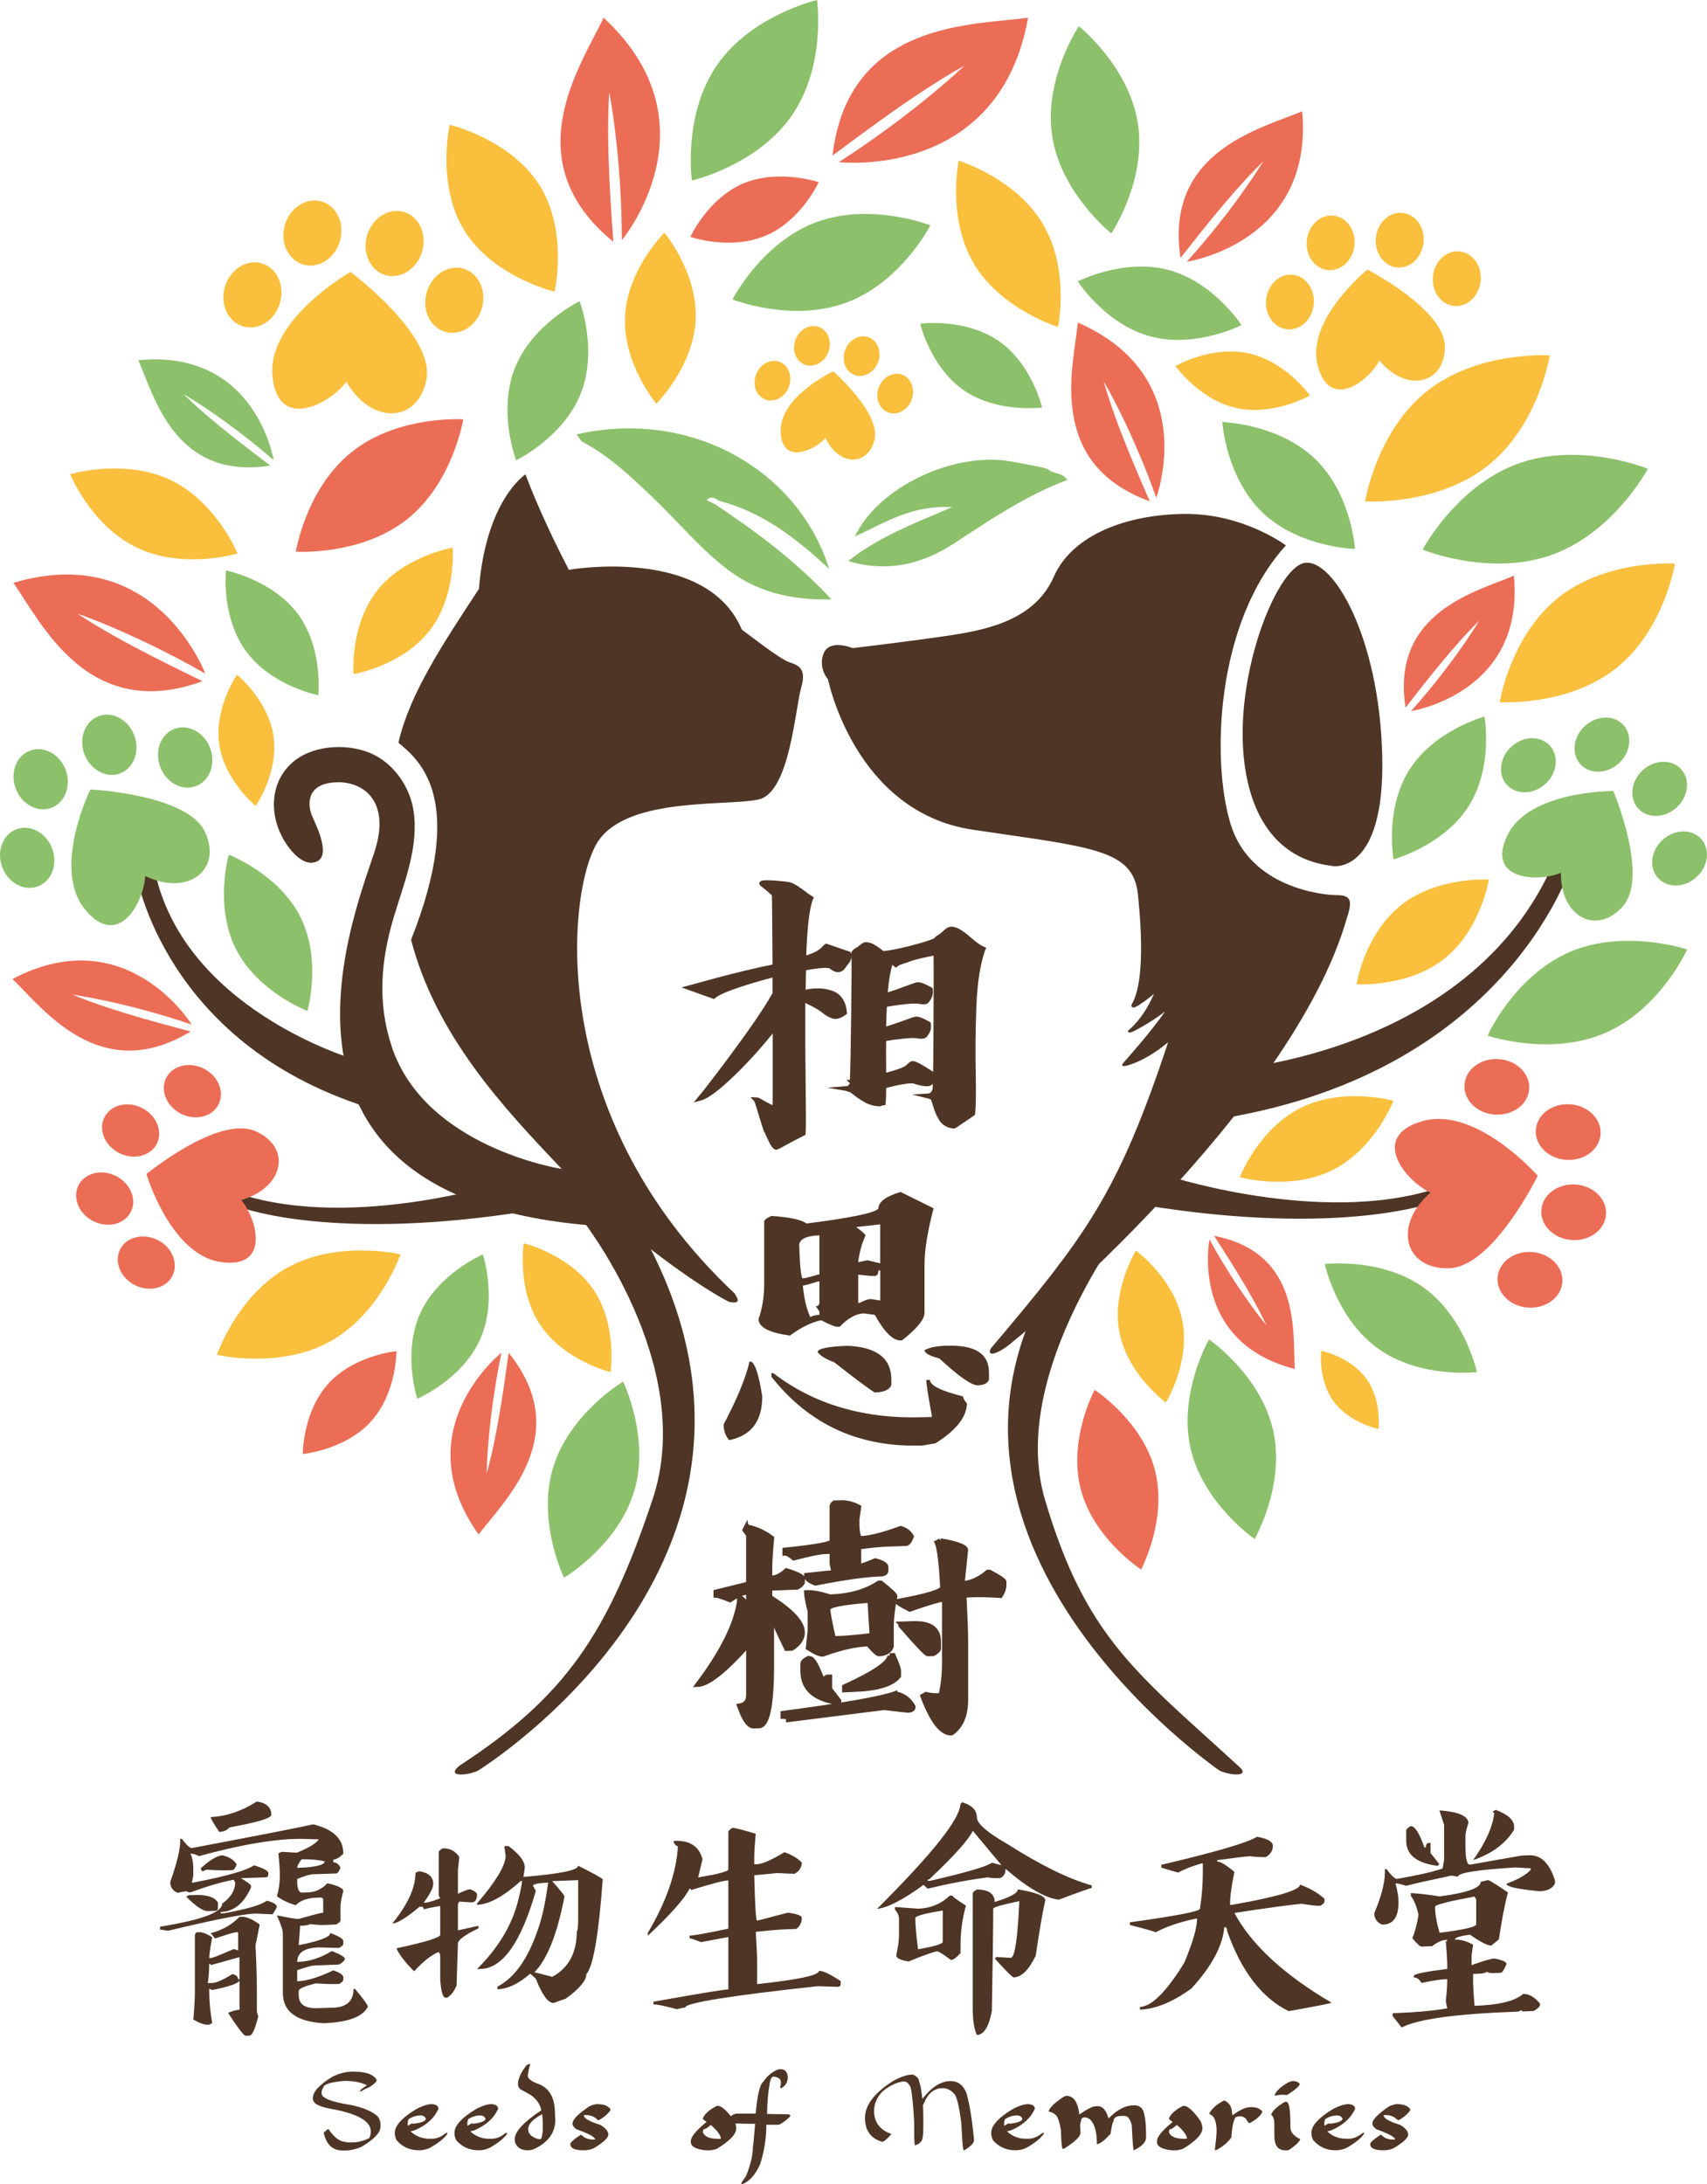 <?xml version="1.0" encoding="UTF-8"?><svg id="_圖層_2" xmlns="http://www.w3.org/2000/svg" viewBox="0 0 286.36 366.17"><defs><style>.cls-1{fill:#eb6d56;}.cls-1,.cls-2,.cls-3,.cls-4,.cls-5{stroke-width:0px;}.cls-1,.cls-2,.cls-3,.cls-5{fill-rule:evenodd;}.cls-2,.cls-6,.cls-4{fill:#4e3525;}.cls-3{fill:#f9bf3d;}.cls-6{stroke:#4e3525;stroke-miterlimit:10;stroke-width:.75px;}.cls-5{fill:#8cc06b;}</style></defs><g id="_圖層_1-2"><path class="cls-4" d="M52.54,305.89c3.37.82,5.06,2.46,5.06,4.92-.64.65-1.21.98-1.69,1v.45c.49-.01.89.28,1.21.89-.24.64-.48.96-.71.98l-3.87.13c-.54.02-1.43.28-2.68.79v.46c0,1.15.25,1.76.73,1.83l1.21-.05c1.13-.04,2.17-.55,3.14-1.52,1.77.41,2.66.85,2.66,1.32-.32,1.08-.48,2-.48,2.79v2.08c0,.22-.24.46-.71.72l-2.18.09c-.58.01-1.31-.04-2.2-.16-.2.17-.76.26-1.69.29v.23c-.15,1.92-.23,2.92-.23,3.02,3.54-.7,5.31-1.38,5.31-2.04,1.42.53,2.14.97,2.18,1.32v.47c0,.22-.24.45-.71.71-.24.01-1.37-.02-3.39-.09-2.43.08-3.64.89-3.64,2.45l.25-.02c1.82-.06,3.67-.67,5.56-1.81,1.41.53,2.13.97,2.18,1.31,0,.24-.32.56-.96.95l-4.12.16c-.49.01-1.46.28-2.91.79v1.86c1.62-.06,3.63-.67,6.05-1.84,1.04.36,1.6.73,1.69,1.09v.47c0,.21-.24.46-.71.73h-.25c-1.01.03-2.21,0-3.62-.11-1.94.47-2.91.89-2.91,1.27v.7c0,1.54,1.05,2.27,3.14,2.2l2.66-.09c2.26-.08,3.39-1.12,3.39-3.13l.25-.02c1.34,1.6,2.07,2.58,2.17,2.95-.81,1.72-3.3,2.66-7.49,2.81-4.52-.29-6.78-1.98-6.78-5.08v-9.97c0-.58-.33-1.57-.99-2.99h.25c1.92.39,3.06.58,3.39.56,2.47-.71,3.85-1.06,4.12-1.06v-2.11c0-.3-.17-.44-.5-.43l-.48.02c-1.66.05-2.87.47-3.62,1.27-1.24-.36-2.29-.86-3.16-1.49.32-1.18.48-2.26.48-3.26v-.48c0-.77-.08-1.92-.23-3.47.31-.17.55-.25.73-.25,1.4.1,2.21.15,2.4.13,2-.81,3.21-1.56,3.64-2.22-1.89-.08-3.27-.1-4.12-.07-4.14.14-9.46,1.09-15.98,2.88-.52-.29-1-.42-1.44-.41.32.59.48,1.44.48,2.54v1.16l-.23,1.18.23-.03c5.65-1.09,9.04-2.06,10.17-2.9,1.62.49,2.43.92,2.43,1.29v.23c0,.32-.16.48-.48.5l-4.12.13c1.13.68,1.69,1.13,1.69,1.34v.22c-1.18,2.68-2.87,4.05-5.09,4.12v.23h.48c3.96-.72,6.37-1.43,7.26-2.13,1.13.28,1.69.64,1.69,1.11l-.71,1.18-2.91-.13c-2.08.08-6.92,1.03-14.54,2.86h-.23l-1.21-.18v-.48c6.95-1.12,10.42-2.4,10.42-3.86,1.45-1.04,2.18-2.23,2.18-3.56l-.25-.45c-2.09.39-4.51,1.1-7.26,2.13-.17,0-.41-.07-.73-.21l-1.44.27c-.81-.36-1.21-.97-1.21-1.81,1.13-3.19,1.69-5.53,1.69-7.03v-.22h.25c.79,1.06,1.36,1.58,1.69,1.56,12.14-2.3,18.92-3.63,20.34-3.99ZM31.7,317.77l.99-.02c2.02-.08,3.31.34,3.87,1.24v.93c0,.32-.16.48-.48.48l-1.21.04c-.78.03-1.99-.78-3.64-2.43l.48-.25ZM40.18,321.42l.5-.02c.72-.01,1.68.42,2.89,1.29l-.71,3.51c.15,2.86.23,5.4.23,7.64v3.25c0,.35.08.66.25.93-.54,2.18-1.02,3.27-1.46,3.29l-.71.04c-.41-.19-1.38-1.48-2.91-3.85.82-.34,1.47-.51,1.92-.52v-4.87c-.32.5-1.85,1.02-4.58,1.56l-.5-.23v.47c0,1.67.17,3.43.5,5.31l-.5.25-.23.02c-.6.02-1.41-.27-2.43-.86.17-2.08.25-3.64.25-4.65v-9.5c.05-.32.21-.48.48-.5h.23c.6-.02,1.33.27,2.2.86-.34,1.75-.5,2.92-.5,3.49l.25-.02c.3,0,1.59-.51,3.87-1.52.32.13.56.21.73.21v-3.02h-.25c-.49.03-1.69.39-3.62,1.06l-.73-.91c1.86-.45,3.47-1.36,4.83-2.72ZM37.29,311.08c1.19.27,1.99.79,2.41,1.54-.24.62-.48.94-.71.95l-.51.03c-.93.03-2.22,0-3.87-.1-.3.17-.54.25-.71.25l-.25-.45c1.48-1.38,2.69-2.12,3.64-2.22ZM35.34,329.5c0-.17-.09-.24-.25-.23,0,1.19-.08,2.28-.23,3.24l.73-.02c.7-.01,1.83-.51,3.39-1.49.64.12.96.42.96.88h.23v-3.72l-4.83,1.34ZM43.08,302.06c1.62.24,2.43.99,2.43,2.24,0,.56-2.34,1.26-7.03,2.11-.36.46-.93.72-1.69.75-.96-1.39-1.44-2.22-1.44-2.49,2.58-.11,5.16-.97,7.74-2.61ZM50.59,311.76c-.49.62-.73,1.1-.73,1.43l1.47-.07c2.09-.18,3.14-.52,3.14-1.02-1.14-.27-2.44-.38-3.87-.34Z"/><path class="cls-4" d="M74.3,309.91c1.16-.03,2.08.45,2.75,1.45l-.23,2.2v3.97c1.01-.48,1.69-.73,2.06-.75.7.26,1.08.53,1.15.84,0,.89-.31,1.34-.92,1.36l-2.06-.14-.23.43v4.4l3.44-.77v.43c-2.27,1.09-3.42,1.94-3.44,2.54l-.23,7.05c-.43,1.01-.96,1.69-1.6,2.04h-.23c-.46.02-.76-.99-.91-3.04v-4.17l-.25-.46c-1.19.47-2.57,1.55-4.12,3.24-1.48-1.45-2.47-2.73-2.98-3.85,4.9-1.06,7.35-1.81,7.35-2.25v-4.83c-.41.02-1.34.2-2.77.54,0-.3-.15-.45-.46-.43h-.23c-2.2,1.84-3.72,2.78-4.58,2.81,2.6-3.18,3.89-6.01,3.89-8.5l.46-.23.23-.02c1.53.24,2.29.95,2.29,2.13,0,.62-.53,1.66-1.6,3.13h.23c.53-.03,1.38-.28,2.54-.75l-.25-.43v-7.26c0-.22.24-.46.71-.7ZM84.6,309.55l.69-.03c1.83,1.35,2.75,2.56,2.75,3.63l-.23,1.56.23-.02c5.97-.5,8.95-1.12,8.95-1.86,2.45,1.23,3.82,1.98,4.12,2.27-.67,9.29-1.59,14.6-2.75,15.93,0,1.04-1.14,2.4-3.43,4.08l-2.06.73c-.92.03-1.91-1.32-2.98-4.06l-.94-.86c-1.92,1.7-3.76,2.57-5.5,2.63v-.45c2.79-1.43,5.02-4.52,6.67-9.24.76-2,1.37-4.73,1.83-8.19h-.23c-1.54.09-2.31.26-2.31.52l.48.86c-2.47,8.59-5.53,12.95-9.18,13.08l-.69.03c3.8-3.77,6.17-7.87,7.1-12.33.3-1.27.46-2.09.46-2.45l-.23.02c-2.88,2.59-5.33,3.92-7.33,3.99v-.22c3.07-3.57,4.67-6.19,4.81-7.87,0-.12-.08-.7-.23-1.74ZM92.64,315.42c1.37,1.54,2.06,2.4,2.06,2.56-1.22,6.3-2.9,10.54-5.04,12.71l2.98.77c2.74-1.47,4.12-4.02,4.12-7.64.15,0,.23-.73.23-2.2v-6.37l-4.35.16Z"/><path class="cls-4" d="M122.91,306.46c.86.14,2.15.48,3.87,1.02-.17,1.83-.25,3.14-.25,3.94v1.16h.48c.92-.04,2.44-.72,4.58-2.02,1.3.47,2.27,1.05,2.91,1.74,0,.83-.41,1.46-1.21,1.88-.26.01-1.22-.03-2.89-.12l-3.87.37c.12,5.08.28,7.62.48,7.62l5.08-1.33h.23c1.45.21,2.18.49,2.18.84,0,.83-.32,1.46-.96,1.88l-1.95.06c-1.04.05-2.64.19-4.81.41.15,2.31.23,4.01.23,5.08v3.69c6.92-.74,10.38-1.48,10.38-2.22.69-.02,1.9.56,3.64,1.72v.48c0,.3-.17.46-.51.48l-3.37-.11c-14.81,1.61-22.21,2.81-22.21,3.58-.12,0-.6.09-1.44.27-1.97-.54-3.26-.81-3.87-.79v-.46c7.51-1.34,11.69-2.03,12.55-2.06v-8.79l-4.58.86c-1.08-.42-1.72-.64-1.92-.64v-.45c.79-.03,2.96-.42,6.5-1.16v-8.11c-.75.03-2.84.58-6.27,1.63,0-.17-.08-.24-.23-.23-.87,1.71-3.21,4.34-7.01,7.89v-.47c3.1-5.23,4.79-10.08,5.06-14.53-.23.01-.47-.21-.71-.66v-.23l.23-.02c2.5-.08,4.04.95,4.6,3.08l-.73,3.04.23-.02c3.22-.55,4.83-.98,4.83-1.31v-6.26c0-.21.24-.45.73-.72Z"/><path class="cls-4" d="M161.36,302.17c1.68.5,2.52,1.35,2.52,2.56,0,1.01,1.68,2.49,5.04,4.42,5.65,3.59,10.39,5.92,14.22,6.98v.44c-.24.01-2.08.66-5.5,1.95-2.24-.23-5.23-1.95-8.95-5.17,0,.78-.31,1.31-.92,1.56-.81.03-1.5-.01-2.06-.13-3.18.41-6.54,1.04-10.08,1.9l-.71-.63c-3.4,2.48-6,3.82-7.79,4.02,9.33-9.3,13.99-15.17,13.99-17.64.15-.02.23-.1.23-.25ZM159.76,317.84c.02.17.78.73,2.29,1.68-.61,2.06-.92,4.34-.92,6.85v1.11c-.67.76-1.21,1.14-1.6,1.16-1.31-.98-2.08-1.46-2.29-1.45-.49.02-2.1.58-4.83,1.7-1.37-.24-2.06-.58-2.06-1.02.3-1.39.46-2.49.46-3.31v-2.86c0-.5-.23-1.01-.68-1.52v-.43l3.89.29c2.09-.07,3.85-.8,5.29-2.18l.46-.02ZM153.55,321.58c0,1.16.15,2.91.46,5.26,2.76-.48,4.14-.9,4.14-1.24v-5.26c-3.07.51-4.6.93-4.6,1.25ZM163.19,306.96c-.64,1.45-3.08,4.18-7.33,8.18h-.23v.23l.46-.02c6.03-1.39,9.46-2.4,10.3-3.02.98.26,1.51.39,1.6.39l-4.81-5.76ZM163.88,316.82h.23c1.83.08,2.75.77,2.75,2.09,2.59-.79,3.89-1.49,3.89-2.11,3.07.5,4.6,1.11,4.6,1.82-.46,2.06-.99,5.16-1.6,9.29-1.13,2.37-2.36,3.59-3.69,3.65-.2,0-1.27-1.06-3.21-3.2.15,0,.23-.08.23-.23l2.29.14h.23c.66-.14,1.12-3.3,1.4-9.5-2.87.59-4.33,1.01-4.38,1.25,0,2.87-.08,8.59-.23,17.16-.5,2.66-1.34,4-2.52,4.03-.46-1.04-.69-2.5-.69-4.37v-19.34c0-.21.23-.44.69-.68Z"/><path class="cls-4" d="M210.9,307.98c1.76.31,2.63.82,2.63,1.52,0,.8-.4,1.43-1.19,1.88-.66.03-1.53-.01-2.63-.14-.73.03-2.57.25-5.52.66v.23c.53-.01,1.5.57,2.89,1.74-.49,2.31-.73,4.16-.73,5.53h.25c7.66-1.34,11.49-2.48,11.49-3.4,1.69.62,3.06,1.42,4.1,2.38v.45c0,.23-.24.47-.73.72-.64.02-1.68-.1-3.12-.34-2.43.24-6.18.76-11.26,1.54,2.87,5.33,8.3,10.35,16.3,15.05-.43.17-2.83.64-7.19,1.41-4.49-2.18-7.93-6.65-10.33-13.42,0-.47-.16-.69-.48-.68-.25,3.13-2.09,6.57-5.52,10.31-3.13,2.27-6.01,3.45-8.63,3.54v-.45c1.97-.08,4.45-2.55,7.44-7.41,1.43-3.4,2.15-5.88,2.15-7.44-2.84.58-5.15,1.36-6.94,2.33-.29-.15-1.73-.56-4.33-1.22v-.48h.23c7.68-1.07,11.52-1.83,11.52-2.24.32-2.04.48-4.04.48-6.01v-1.61l-.23.02c-1.75.51-3.04,1.02-3.85,1.52-.14,0-1.1-.27-2.89-.82v-.47c9.17-2.16,14.53-3.73,16.07-4.71Z"/><path class="cls-4" d="M241.49,303.56c3.05.2,4.67.87,4.86,2.02-.34,1.08-.51,1.81-.51,2.22v1.72c0,2.12.25,3.16.76,3.13l8.65-1.52,1.28-.05c1.98-.08,3.43,1.34,4.33,4.24v.47c-.38.83-1.23,1.27-2.54,1.32-3.74-.35-5.61-.76-5.61-1.25,2.05-.77,3.4-1.56,4.08-2.36v-.25c-.21.02-1.06-.03-2.54-.13-6.46.39-9.69.91-9.69,1.57l-1.03-.21c-3.77.79-6.31,1.36-7.63,1.72-.87-.28-1.47-.42-1.79-.41.34,1.29.5,2.34.5,3.15,0,2.45-.85,3.7-2.54,3.76h-.25c-.86-.39-1.28-1.03-1.28-1.9,1.19-2.82,1.79-5.13,1.79-6.92v-.47l.25-.03c.84,1.12,1.43,1.67,1.78,1.66,3.45-.6,6-1.18,7.65-1.74l.25-1.47v-5.85l-.78-2.42ZM249.67,315.23c.75.38,1.85,1.07,3.3,2.09-.5,1.79-1.01,4.42-1.53,7.87l-1.26,1.02c-.61.03-1.8-.57-3.57-1.81-1.7.21-2.54.49-2.54.82.99-.03,2.01.26,3.05.86l-.25,1.72v1.7c1.97-.71,3.24-1.08,3.82-1.11,1.36.26,2.04.56,2.04.91-.4,1-.73,1.49-1.01,1.49l-1.28.05c-.38.01-.73-.06-1.03-.21-.29.18-.63.28-1.01.29l-1.28.05v1.2c0,.86.08,2.24.25,4.15,4.08-.13,6.79-.8,8.15-1.99.96-.03,1.9.51,2.82,1.61v.25c0,.24-.34.58-1.03,1l-1.79.07c-.17.02-.25-.06-.25-.23-.32.17-.57.26-.76.27-10.24.36-16.7,1.25-19.37,2.65l-1.51-1.9v-.5h.25c3.66-.13,6.64-.41,8.91-.81l-.25-1.2c.17-1.44.25-2.66.25-3.68h-.25c-.93.03-2.29.24-4.08.63-.35-.63-.78-.94-1.28-.93v-.25c0-.32,1.87-.71,5.61-1.18v-.47c0-.86-.08-2.24-.25-4.15.17,0,.25-.08.25-.25h-.25c-.62.03-1.39.39-2.29,1.06l-1.79.07c-.24,0-.75-.47-1.53-1.41.46-1.1.8-2.42,1.03-3.94-.35-1.51-.78-2.55-1.28-3.13v-.5c1.5.1,3.1.29,4.83.57,4.59-.61,6.89-1.42,6.89-2.45l1.28-.3ZM236.66,306.19c.69-.03,1.45,1.17,2.29,3.58l.25-.02c0-.48.18-.73.53-.75h.25v1.7l1.51,1.91c-.17,0-.25.08-.25.25-3.56-.44-5.34-1.85-5.34-4.22v-1.7c0-.23.25-.48.76-.75ZM240.74,319.7c0,1.2.25,2.65.76,4.38,4.09-.52,6.14-.99,6.14-1.43v-4.17l-.28-.48c-4.41.82-6.62,1.38-6.62,1.7ZM250.93,303.47c2.05.77,3.07,1.71,3.07,2.81v.5c-1.39,2.31-3.69,4.02-6.89,5.12,2.09-2.89,3.28-5.53,3.57-7.94-.17,0-.25-.07-.25-.23l.5-.27Z"/><path class="cls-4" d="M58.97,347.36h.47c1.83,0,3.05.41,3.69,1.24,0,.08.02.14.06.2,0,.24-.37.6-1.11,1.09-.64.29-1.17.56-1.58.8-.08,0-.12-.03-.12-.1.09-.19.48-.5,1.17-.94-.93-.5-2.2-.74-3.8-.74-2.34.21-3.51.59-3.51,1.14-.2.18-.29.5-.29.94,0,.81,1.68,1.47,5.03,1.98,2.02.44,3.48,1.07,4.39,1.89.31.45.47.9.47,1.34v.35c0,1.02-1.08,2.16-3.22,3.43-.96.39-1.84.59-2.63.59h-.53c-1.67,0-2.72-.99-3.16-2.98.41-.38.66-.58.76-.59h.06c.81,1.21,1.63,1.9,2.46,2.08.42.1.77.15,1.05.15h.29c1.08,0,2.09-.25,3.05-.75.15-.41.24-.78.24-1.09,0-1.78-2.36-3.07-7.09-3.87-1.76-.37-2.63-.89-2.63-1.59v-.15c0-1.05,1.09-2.24,3.28-3.57,1.14-.56,2.21-.84,3.22-.84Z"/><path class="cls-4" d="M72.5,352.81c.7.06,1.05.32,1.05.79-.66,1.51-1.97,2.71-3.92,3.57-.43.13-.68.2-.76.2.91.83,1.96,1.24,3.16,1.24h.41c.78,0,1.54-.3,2.28-.9.12-.06.22-.1.29-.1.04.06.06.12.06.15-.5.73-1.39,1.47-2.69,2.23-.6.36-1.31.55-2.11.55-1.52,0-2.77-.56-3.75-1.69-.19-.41-.29-.78-.29-1.14v-.1c0-1.18,1.17-2.49,3.51-3.92,1.1-.6,2.02-.89,2.75-.89ZM68.4,356.09v.35l.7-.4.29.05c1.37-.17,2.05-.46,2.05-.84-.16-.37-.45-.55-.88-.55-.67,0-1.34.2-1.99.59-.12.22-.18.48-.18.8Z"/><path class="cls-4" d="M82.51,352.81c.7.06,1.05.32,1.05.79-.66,1.51-1.97,2.71-3.92,3.57-.43.13-.68.2-.76.2.91.83,1.96,1.24,3.16,1.24h.41c.78,0,1.54-.3,2.28-.9.13-.06.22-.1.29-.1.04.06.06.12.06.15-.5.73-1.4,1.47-2.69,2.23-.6.36-1.31.55-2.11.55-1.52,0-2.77-.56-3.75-1.69-.19-.41-.29-.78-.29-1.14v-.1c0-1.18,1.17-2.49,3.51-3.92,1.1-.6,2.02-.89,2.75-.89ZM78.41,356.09v.35l.7-.4.29.05c1.37-.17,2.05-.46,2.05-.84-.15-.37-.45-.55-.88-.55-.68,0-1.34.2-1.99.59-.12.22-.18.48-.18.8Z"/><path class="cls-4" d="M88.89,346.06s.02.05.06.05c-.2.59-.33,1.23-.41,1.93,0,.51.64.99,1.93,1.44,1.76.72,2.63,2.37,2.63,4.96.04.45.06.76.06.94,0,2.24-1.23,3.91-3.69,5.01-.29.1-.6.15-.94.15-1.03,0-1.71-.38-2.05-1.14-.08-.15-.12-.36-.12-.65v-.1c0-1.23,1.48-2.84,4.45-4.81-.15-.86-.65-1.66-1.52-2.38-.24-.18-.93-.58-2.05-1.19-.21-.22-.32-.47-.35-.74,0-.96.49-2.05,1.46-3.27.26-.13.44-.2.53-.2ZM88.6,357.03c0,.76.57,1.31,1.7,1.64h.47c.2-.62.29-1.24.29-1.83v-.6c0-.73-.04-1.3-.12-1.74-1.56.83-2.34,1.67-2.34,2.53Z"/><path class="cls-4" d="M100.24,352.81c1.04,0,1.76.28,2.16.84v.2c-.52.69-1.16,1.23-1.93,1.63h-.18c-.53-.56-1.19-.84-1.99-.84h-.35v.05c0,.5.92,1.03,2.75,1.59.9.54,1.35,1.08,1.35,1.63s-.78,1.28-2.34,2.23c-.5.27-1.08.4-1.75.4h-.12c-1.44,0-2.16-.35-2.16-1.04,0-.27.55-.77,1.64-1.49.07-.03.14-.05.23-.05.45.53,1.13.79,2.05.79h.24c0-.42-1.05-.99-3.16-1.74-.43-.34-.64-.65-.64-.94,0-.67.96-1.65,2.87-2.93.58-.23,1.02-.35,1.35-.35Z"/><path class="cls-4" d="M120.59,353.11c.67.16,1.53.99,2.57,2.48.23.47.35.88.35,1.24,0,1.01-1.09,2.17-3.28,3.48-.56.17-.97.24-1.23.24h-.59c-1.68-.17-2.52-.64-2.52-1.39v-.15c0-.72.88-1.79,2.64-3.22-.39-.25-.6-.45-.64-.6.35-.77,1.13-1.46,2.34-2.08h.35ZM119.24,356.29c-.55.5-.96.74-1.23.74-.08.28-.12.42-.12.45.27.76,1.12,1.14,2.58,1.14h.17c.2,0,.3-.03.3-.1-.1-.59-.67-1.33-1.7-2.23Z"/><path class="cls-4" d="M130.75,346.95h.25c.66,0,1.05.41,1.16,1.24,0,.94-.39,1.59-1.16,1.96-.08,0-.12-.04-.12-.1.08-.35.12-.66.12-.93,0-.53-.41-.83-1.21-.93-.32,0-.55.38-.67,1.15-.28,1.62-.43,3.29-.43,5.01-.05,0-.07.02-.07.05l.13.05c1.26.03,2.25.05,2.99.05h.12c.35,0,.59.05.73.16,0,.29-.59.81-1.77,1.55l-.43.05h-1.7l-.13-.05c0,2.25-.34,4.47-1.04,6.66-.76,1.69-1.71,2.8-2.86,3.31h-.19c-.08,0-.12-.03-.12-.1s.26-.46.79-1.19c.77-1.89,1.16-3.53,1.16-4.91.08-.4.2-1.7.37-3.88h-1.1c-.72,0-1.31-.02-1.77-.05-.29.03-.84.05-1.64.05h-.5c-.08,0-.12-.05-.12-.15.8-1.03,1.49-1.55,2.07-1.55h3.16c.28-3.17.71-4.96,1.29-5.37.61-.91,1.38-1.57,2.31-1.97.14-.06.26-.1.37-.1Z"/><path class="cls-4" d="M153.14,347.85c.7.31,1.05.71,1.05,1.19.2.41.37,1.36.53,2.83h.06c1.53-1.95,3.09-2.93,4.68-2.93,1.27,0,2.17.7,2.69,2.08.51,1.87.92,4.37,1.23,7.5v.49c-.08.42-.62.94-1.64,1.54h-.06c-.14,0-.27-1.52-.41-4.57-.35-2.65-.72-4.26-1.11-4.81-.59-.7-1.28-1.04-2.05-1.04-1.42,0-2.47.88-3.16,2.63-.05.1-.09.15-.12.15.04,1.01.06,1.76.06,2.23v1.39c0,1.72-.16,2.58-.47,2.58,0,.18-.29.38-.88.6h-.06c-.08-.43-.12-1.01-.12-1.74v-2.23c-.24-4.07-.52-6.1-.82-6.1-.21-.43-.52-.64-.94-.64-1.15.12-2.34.68-3.57,1.69-.94.98-1.4,2.08-1.4,3.27,0,1.85.94,3.13,2.81,3.82.04,0,.06.02.06.05v.05c-.74.83-1.25,1.24-1.52,1.24-1.02-.3-1.76-.81-2.23-1.54-.43-.63-.64-1.45-.64-2.48,0-2.11,1.56-4.17,4.68-6.16,1.3-.72,2.41-1.09,3.34-1.09Z"/><path class="cls-4" d="M172.55,352.81c.7.06,1.05.32,1.05.79-.67,1.51-1.97,2.71-3.92,3.57-.43.13-.68.2-.76.2.91.83,1.96,1.24,3.16,1.24h.41c.78,0,1.54-.3,2.28-.9.13-.06.22-.1.29-.1.04.06.06.12.06.15-.5.73-1.4,1.47-2.69,2.23-.6.36-1.31.55-2.11.55-1.52,0-2.77-.56-3.75-1.69-.19-.41-.29-.78-.29-1.14v-.1c0-1.18,1.17-2.49,3.51-3.92,1.1-.6,2.02-.89,2.75-.89ZM168.45,356.09v.35l.71-.4.29.05c1.37-.17,2.05-.46,2.05-.84-.16-.37-.45-.55-.88-.55-.67,0-1.34.2-1.99.59-.12.22-.18.48-.18.8Z"/><path class="cls-4" d="M178.9,351.42c1.06,0,1.75.79,2.05,2.38l.12.74c1.31-.92,2.24-1.39,2.81-1.39h.29c.8,0,1.39.66,1.76,1.98h.12c1.37-1.42,2.77-2.13,4.22-2.13.74,0,1.25.32,1.52.94.31.87.47,2.18.47,3.92v.5c0,.81-.68,1.54-2.05,2.18-.11,0-.22-1.41-.35-4.22-.26-1.03-.67-1.54-1.23-1.54h-.41c-.94,0-1.4.28-1.4.85-.16.17-.33.9-.53,2.18-1.06,1.12-1.8,1.69-2.22,1.69h-.06c0-2.27-.47-3.71-1.41-4.32-.22-.1-.39-.15-.53-.15-.47,0-.7.18-.7.54-.04.04-.1.29-.18.74.04.46.06.91.06,1.34,0,.59-.92,1.46-2.75,2.63h-.23c-.13,0-.23-1.03-.29-3.08-.19-1.24-.46-2.08-.82-2.53-.44-.4-.85-.6-1.23-.6v-.1c.21-.66,1.07-1.47,2.57-2.43l.41-.15Z"/><path class="cls-4" d="M198.78,353.11c.68.16,1.53.99,2.58,2.48.23.47.35.88.35,1.24,0,1.01-1.09,2.17-3.28,3.48-.57.17-.98.24-1.23.24h-.59c-1.68-.17-2.52-.64-2.52-1.39v-.15c0-.72.88-1.79,2.64-3.22-.39-.25-.61-.45-.64-.6.35-.77,1.13-1.46,2.34-2.08h.35ZM197.43,356.29c-.55.5-.96.74-1.23.74-.08.28-.12.42-.12.45.26.76,1.12,1.14,2.58,1.14h.17c.2,0,.3-.03.3-.1-.1-.59-.67-1.33-1.7-2.23Z"/><path class="cls-4" d="M205.44,352.22c.82.38,1.23,1.08,1.23,2.08.04,0,.06.13.06.4,1.23-.93,2.24-1.39,3.04-1.39h.18c.82,0,1.42.25,1.82.74v.05c-.29.65-1,1.28-2.11,1.88h-.12c-.09-.02-.28-.28-.58-.79-.31-.23-.61-.35-.88-.35-.66,0-.99.2-.99.6-.23.37-.41,1.36-.53,2.97-.61.81-1.33,1.44-2.17,1.89,0,.07-.18.15-.53.24-.04-.06-.06-.12-.06-.15.2-1.48.29-2.52.29-3.13,0-1.29-.27-2.16-.82-2.58-.27-.14-.41-.24-.41-.3.43-.82,1.25-1.55,2.46-2.18h.12Z"/><path class="cls-4" d="M215.58,352.42h.24c.43,0,.65,1.32.65,3.97v.25c0,.85.55,1.52,1.64,2.03v.1c-.33.56-.98,1.14-1.93,1.74l-.29.04h-.3c-1.21,0-1.81-.83-1.81-2.48v-1.79c0-.9-.18-1.46-.53-1.69v-.05c.31-.73,1.09-1.43,2.34-2.13ZM216.87,348.94h.18c.35,0,.68.15,1,.45,0,.34-.68.95-2.05,1.84-.04,0-.1.02-.18.05-.26-.03-.48-.05-.64-.05-.33,0-.76.05-1.29.15l-.06-.1c.24-.66.98-1.35,2.23-2.09.35-.16.62-.25.82-.25Z"/><path class="cls-4" d="M226.27,352.81c.7.06,1.05.32,1.05.79-.66,1.51-1.97,2.71-3.92,3.57-.43.13-.68.2-.76.2.91.83,1.96,1.24,3.16,1.24h.41c.78,0,1.54-.3,2.29-.9.13-.06.22-.1.29-.1.04.06.06.12.06.15-.5.73-1.4,1.47-2.69,2.23-.6.36-1.31.55-2.11.55-1.52,0-2.77-.56-3.75-1.69-.2-.41-.3-.78-.3-1.14v-.1c0-1.18,1.17-2.49,3.51-3.92,1.1-.6,2.02-.89,2.75-.89ZM222.17,356.09v.35l.7-.4.29.05c1.37-.17,2.05-.46,2.05-.84-.15-.37-.45-.55-.88-.55-.67,0-1.34.2-1.99.59-.12.22-.17.48-.17.8Z"/><path class="cls-4" d="M234.41,352.81c1.04,0,1.76.28,2.17.84v.2c-.52.69-1.16,1.23-1.93,1.63h-.18c-.53-.56-1.19-.84-1.99-.84h-.35v.05c0,.5.92,1.03,2.75,1.59.9.54,1.35,1.08,1.35,1.63s-.78,1.28-2.34,2.23c-.5.27-1.08.4-1.75.4h-.12c-1.44,0-2.16-.35-2.16-1.04,0-.27.54-.77,1.64-1.49.07-.03.15-.05.24-.05.45.53,1.13.79,2.05.79h.24c0-.42-1.05-.99-3.16-1.74-.43-.34-.65-.65-.65-.94,0-.67.96-1.65,2.87-2.93.58-.23,1.02-.35,1.35-.35Z"/><path class="cls-6" d="M134.71,166.42c1.81-.44,3.4-.43,4.75.05,1.35.47,2.1,1.59,2.25,3.34-.77.56-1.42.77-1.94.61-.52-.16-1.03-.44-1.51-.85-.21-.16-.41-.31-.61-.45-.96-.6-1.94-1.11-2.93-1.51-.02,5.38,0,10.31.06,14.76.06,4.25.06,6.81,0,7.66-.04.02-.28.14-.72.38-.44.23-.95.5-1.55.8-.59.32-1.11.6-1.56.85-.45.24-.69.36-.73.36-.12-.02-.27-.14-.43-.36-.17-.22-.32-.49-.46-.79-.14-.3-.28-.58-.4-.85-.08-.18-.15-.33-.21-.44-.06-.11-.1-.17-.12-.17-.04-.04-.14-.32-.3-.85-.16-.52-.36-1.14-.58-1.85-.21-.7-.4-1.33-.58-1.89-.18-.55-.29-.85-.33-.89.1,0,.27.06.51.18.23.12.5.28.81.46.43.24.82.45,1.18.62.36.17.58.21.66.1.02-.2.03-1.58.03-4.14v-9.34c-2.28,2.91-4.65,5.55-7.12,7.92-2.46,2.38-4.28,3.73-5.44,4.05.37-.44,1.38-1.74,3.02-3.89,1.65-2.15,3.4-4.52,5.26-7.13,1.85-2.6,3.27-4.78,4.25-6.53v-3.21c-2.36.61-4.53,1.24-6.48,1.91-1.95.67-3.22,1.25-3.79,1.76l-4.13-1.48c3.95-1.09,6.98-1.89,9.08-2.39,2.1-.51,3.72-.87,4.86-1.09.16-.04.31-.08.46-.12-.02-3.37-.04-6.19-.06-8.45-.02-2.27-.04-3.46-.06-3.59-.04-.06-.19-.21-.46-.44-.26-.23-.55-.48-.86-.74-.24-.18-.45-.34-.61-.48-.16-.14-.23-.22-.21-.22.19-.08.52-.12,1.01-.12s1.01.03,1.56.08c.55.05,1.01.09,1.37.13.22.02.38.04.46.06.39.04.83.22,1.33.54.5.32.99.66,1.48,1.03.45.35.83.61,1.13.79-.63,1.47-1.03,4.85-1.19,10.13,1.14-.36,1.93-.68,2.37-.95.44-.27.76-.53.96-.77.12-.14.26-.27.43-.39l3.79,1.3c.04.06.06.16.04.3,0,.14-.01.26-.01.36-.02.04-.03.07-.03.1,0,.04-.02.1-.06.18-.04.08-.09.16-.13.26-.05.09-.1.16-.14.2-.12.12-.25.27-.37.45-.12.22-.28.42-.47.6-.19.18-.44.27-.73.26-.29,0-.67-.19-1.11-.56-.53-.28-2.05-.18-4.55.3-.04,1.31-.07,2.66-.09,4.05ZM164.93,159.13c-.86,2.44-1.36,5.63-1.51,9.56-.15,3.93-.19,7.67-.11,11.23.06,3.15.03,5.41-.09,6.8-.02.02-.19.14-.52.36-.32.22-.7.47-1.13.76-.39.26-.74.5-1.04.71-.3.21-.47.31-.49.31-1.02-.1-1.76-.54-2.22-1.33-.46-.79-.78-1.56-.96-2.33-.11-.34-.21-.62-.31-.85-.1-.22-.2-.34-.31-.36h-.03c.1,0,.23.01.4.03.04.02.09.03.16.03-.12-.02-.24-.04-.34-.06-.08,0-.16-.01-.24-.03-.23-.08-.46-.15-.7-.21.35-.02.62-.09.81-.23.19-.13.36-.39.5-.77.04-.24.08-1.27.11-3.1.03-1.83.05-4.02.06-6.57,0-2.55.02-5.04.03-7.47.01-2.43,0-4.37-.02-5.82-.83.14-1.69.32-2.58.53-.89.21-1.5.39-1.85.53-.47.16-.85.29-1.13.39-.29.08-.51.16-.67.24-.16.08-.32.18-.46.3l-.79-.63c-.49,1.41-.82,3.34-.98,5.78,1.51-.49,2.78-.93,3.82-1.33.79-.3,1.3-.47,1.53-.52.18-.02.4,0,.64.08.25.07.49.17.73.29s.53.28.86.45c.02.08.03.19.03.33s0,.26-.03.36v.09s-.02.1-.05.18c-.03.08-.06.17-.11.26-.04.09-.07.16-.09.2-.06.08-.11.16-.15.24-.06.12-.14.23-.25.32-.1.09-.25.14-.46.15-.2,0-.51-.03-.92-.11-.47-.06-1.26-.03-2.37.09-1.11.12-2.2.28-3.28.49-.08,1.35-.13,2.73-.15,4.14,1.47-.46,2.72-.89,3.76-1.27.8-.3,1.29-.47,1.5-.51.19-.04.4-.03.66.06.25.08.5.18.73.29.23.11.53.27.87.47.02.06.03.16.01.3-.01.14-.01.26-.01.36v.12s-.02.08-.04.17c-.03.09-.07.17-.11.26-.04.08-.07.14-.09.18-.06.1-.12.19-.18.27-.06.12-.14.22-.23.3-.09.08-.24.13-.44.15-.21.02-.52,0-.95-.09-.42-.06-1.18-.03-2.26.08-1.08.11-2.15.26-3.21.44-.02,1.77-.02,3.43,0,4.96v1.18c1.22-.32,2.16-.61,2.81-.85.45-.16.78-.32,1.01-.49.22-.16.39-.3.49-.42.08-.08.16-.15.23-.2.07-.05.16-.08.26-.11.12-.02.35.05.69.21.33.16.69.36,1.09.59.38.23.86.53,1.43.9.02.08.03.19.03.35v.5s0,.08-.01.17c-.01.09-.03.19-.05.28-.02.09-.04.15-.06.19-.17.24-.53.33-1.1.26-.57-.07-1.14-.21-1.71-.41-.27-.08-.7-.08-1.31,0-.61.08-1.26.2-1.96.35-.69.15-1.3.31-1.83.47,0,1.29-.03,2.22-.09,2.78-.02,0-.07.01-.15.03-.08.02-.16.05-.24.09-.1.02-.21.05-.34.09-.85-.06-1.63-.29-2.32-.7-.69-.4-1.27-.79-1.74-1.18-.43-.34-.74-.53-.95-.57v-.03c.08.02.19.03.34.03.02.02.05.03.09.03-.08-.02-.17-.03-.25-.03-.08-.02-.15-.03-.21-.03-.18-.06-.37-.12-.55-.15.26-.02.47-.08.62-.19.15-.1.29-.28.41-.54.02-.04.03-.14.03-.31l-.03-.03h.03c.04-.79.08-2.29.12-4.51.04-2.22.08-4.61.11-7.18.03-2.57.05-4.8.06-6.69.01-1.88,0-2.9-.05-3.04-.04-.06-.04-.13,0-.21.04-.08.09-.15.15-.21.06-.06.12-.12.18-.17.06-.05.11-.08.12-.08.31-.16.56-.33.76-.51.16-.14.32-.26.48-.36.15-.1.34-.14.56-.12.39.04.79.19,1.21.45.42.26.83.55,1.24.88.08.06.16.12.25.18,1.34-.16,2.81-.44,4.4-.85,1.59-.4,2.8-.76,3.63-1.06.37-.12.65-.25.86-.39.08-.12.17-.22.28-.3.1-.08.17-.12.21-.12.1-.06.2-.13.31-.21.04-.04.09-.08.15-.12.16-.14.32-.27.46-.39.2-.2.4-.37.6-.5.19-.13.42-.19.69-.17.49.06.99.27,1.51.63.52.36,1.03.77,1.54,1.21.78.71,1.5,1.21,2.17,1.51Z"/><path class="cls-4" d="M126.03,228.31c.69.4,1.3,2.35,1.84,5.84,0,4.16-1.86,6.59-5.56,7.32-.61-.73-.92-1.6-.92-2.63,2.26-4.27,3.71-7.78,4.34-10.52h.31ZM151.06,199.85l5.56,2.75c-1.02,3.83-1.53,7.02-1.53,9.56v7.99c0,1.07-1.24,2.59-3.73,4.57l-.3.03c-1.26.04-2.7-1.39-4.31-4.29l-1.86-.24c-1.3.06-2.65.81-4.03,2.24h-.31c-.47.02-1.39-.35-2.78-1.09-1.57.3-3.32,1.16-5.26,2.57-3.5-.48-5.26-1.41-5.26-2.78.63-1.75.95-3.74.95-5.96v-10.38c0-.28.41-.59,1.22-.94,3.14.22,5.09.65,5.86,1.27,7.31-.92,11.34-1.75,12.07-2.48,0-1.13,1.23-2.06,3.7-2.81ZM129.43,230.24h.3c6.88,5.28,15.34,7.74,25.36,7.38l1.22-.03v-.3c-.61-3.27-.92-5.24-.92-5.9l.61-.03c0,.93,1.86,1.86,5.56,2.78,0,.3.21.68.64,1.15,0,2.26-1.75,4.5-5.26,6.71l-2.17.37c-10.55.38-19-3.46-25.36-11.53v-.61ZM134.07,208.74c.12,3.75.33,5.62.61,5.62.3-.02,1.23-.25,2.78-.7v-6.53c-2.16.08-3.29.61-3.39,1.6ZM134.68,215.54c.2,2.18.62,3.94,1.25,5.3.32-.22.83-.35,1.53-.36v-.58l-.61-.88c.41-.02.61-.22.61-.6v-3.57l-.3.03c-1.31.42-2.13.65-2.48.67ZM142.11,225.65c4.95.2,7.42,2.09,7.42,5.66v.91c-.28.79-1.21,1.21-2.78,1.27-1.08-.67-3.35-2.36-6.81-5.08-1.39-.5-2.31-1.07-2.78-1.69,0-.58,1.65-.94,4.95-1.06ZM143.63,205.74c1.04.77,1.56,1.24,1.56,1.42-.62,1.35-1.02,2.84-1.23,4.48l1.53-.33,2.17.51v-6.53c-.12.02-1.47.17-4.04.45ZM147.36,213c0,.6-.2.92-.61.94h-.64l-2.14-.21v4.75l.3-.03c.67-.4,1.29-.62,1.84-.63l1.56.24v-5.05h-.31ZM158.48,225.65h.31c4.75-.18,7.12,1.31,7.12,4.48v1.18c-.2.61-.83.93-1.86.97-1.02.04-3.18-1.46-6.48-4.51-1.65-.42-2.47-.89-2.47-1.39.8-.43,1.92-.67,3.39-.73Z"/><path class="cls-6" d="M125.24,255.98c1.49.26,2.9.9,4.25,1.9-.2,2.28-.31,3.93-.31,4.96v1.75l.31-.03c.73-.02,1.55-.43,2.44-1.24,1.81.56,2.72,1.02,2.72,1.36v.57c0,.26-.3.56-.89.91l-4.58.18v1.45c3.65,2.3,5.47,4.27,5.47,5.93,0,1.01-.6,1.9-1.8,2.69l-.92.03c-1.43-2.9-2.14-4.54-2.14-4.9l-.31.03v7.56c0,6.81-.71,10.24-2.14,10.28l-.89.03c-.81.04-1.63-1.09-2.44-3.42,1.02-.14,1.53-.74,1.53-1.78v-8.47c-3.93,4.42-6.77,6.66-8.53,6.72,4.07-5.39,6.41-10.04,7-13.95v-.58l.31-.03,1.22,1.15v-2.06h-.31c-.67.04-1.59.46-2.75,1.27-1.36-.53-2.17-.79-2.41-.79v-.58l5.47-1.36v-8.17l-.61-.85.3-.6ZM150.17,283.96c1.36.24,2.38.98,3.05,2.21,0,.4-.3.62-.91.63-.21,0-1.53-.15-3.97-.45l-16.1,2.03c0-.38-.31-.57-.92-.55v-.58c10.08-1.33,16.37-2.43,18.85-3.3ZM140.15,251.96l.92-.03c.98-.04,1.99.21,3.03.76l-.3,2.06v1.15c.08,1.37.28,2.05.61,2.03,1.57-.06,3.8-.63,6.69-1.69.83.24,1.44.7,1.83,1.39-.31.79-.61,1.19-.92,1.21l-3.36.12c-1,.04-2.52.19-4.55.46v3.2c.35-.02,1.26-.35,2.75-.97,1.2.34,1.81.7,1.81,1.09v.58c0,.4-.3.61-.89.63-2.56.08-6.22.6-10.97,1.54-.92-.34-1.43-.72-1.53-1.11v-.27l.31-.03c2.54-.28,3.97-.42,4.28-.42l-.31-1.45v-2.06l-1.22.06c-.82.02-2.54.37-5.17,1.06-.67-.56-1.18-.84-1.53-.81v-.58c5.28-.55,7.91-1.03,7.91-1.45v-5.84c.06-.4.26-.61.61-.61ZM135.57,278.07h.3c.49-.02,1.2,1.22,2.14,3.72l.3-.03c.08-.38.28-.59.61-.61h.3v2.03l1.53,1.99v.3h-.31c-3.87-.58-5.8-2.36-5.8-5.32v-1.18c0-.28.3-.59.92-.91ZM147.76,265.39c1.61,1.27,2.41,2.02,2.41,2.24-.41,1.95-.61,3.71-.61,5.26v3.21c-.33.79-1.03,1.2-2.11,1.24-.24.02-.85-.54-1.83-1.66-2.06.06-4.59.63-7.61,1.72-.49.02-1.3-.34-2.45-1.09l.3-2.9v-3.21c-.41-1.69-.61-2.76-.61-3.2,1.12-.04,2.44.2,3.97.72,3.34-.12,6.08-.9,8.22-2.33h.31ZM138.93,269.77c0,.67.3,2.31.92,4.93l1.22-.03c1.06-.04,2.78-.2,5.17-.48v-.3c-.2-3.07-.31-4.91-.31-5.53l-.3.03c-4.46.34-6.69.81-6.69,1.39ZM149.25,277.58l.61-.03c.61,1.39.92,2.26.92,2.6v.87c-1.04,1.39-3.57,2.16-7.61,2.3l-1.53.06v-.57c5.07-2.32,7.61-4.06,7.61-5.23ZM157.78,258.31c2.83.48,4.25,1.02,4.25,1.6l-.58,5.56c1.41-.05,2.82-.69,4.25-1.9h.31c1.63.86,2.45,1.42,2.45,1.66v.57c0,.53-.21,1.11-.61,1.76-2.04-.12-3.57-.16-4.59-.12l-1.5.06c.18,3.59.28,6.21.28,7.87v9.62c0,2.62-.8,4.5-2.41,5.63-1.67.06-3.29-2.02-4.86-6.23l.58-.33c.65.19,1.46.25,2.44.21.41-1.57.61-3.43.61-5.57v-10.5l-.31.03c-.51,0-2.33.54-5.47,1.63-1.43-.7-2.14-1.16-2.14-1.36,5.07-.93,7.61-1.7,7.61-2.33-.2-4.03-.51-6.54-.92-7.53l.61-.33ZM151.09,272.26l2.14-.06c2.83-.1,4.25.91,4.25,3.05v1.15c0,.26-.31.57-.92.91l-.92.03c-.27,0-1.78-1.59-4.55-4.78v-.3Z"/><path class="cls-5" d="M96.7,72.84c19.49-4.44,37.34,6.26,42.39,22.55-5.7-5.33-11.37-9.59-18.47-11.42-.67-.45-1.33-.87-2.07-.12.5.26,1,.51,1.5.76,6.81,4.56,13.38,9.38,19.43,15.89-6.86.15-12.5-1.24-17.52-5.08-4.57-3.51-8.2-7.94-12.33-11.89-3.7-3.53-7.38-7.09-12-9.47-.31-.42-.61-.83-.93-1.24Z"/><path class="cls-5" d="M175.84,78.68c.84.87,2.37.46,3.18,1.8-6.88,2.59-12.87,6.64-18.93,10.61-5.23,3.44-11.07,4.98-17.79,2.99,5.09-4.04,10.82-6.23,17.41-9.04-6.81-.39-11.38,2.68-16.24,4.89l-.03-.03c3.88-8.16,16.43-14.2,26.1-12.54,1.88.32,3.75.72,5.62,1.08.21.1.43.17.66.24Z"/><path class="cls-2" d="M215.7,91.44s-7.06-5.32-16.85-5.27c-9.78.05-18.99,3.52-22.04,10.48-3.05,6.96-10.4,8.83-17.34,9.87-6.95,1.04-16.42,2.15-16.42,2.15,0,0-3.85-1.6-4.86.85-1.02,2.45.72,4.41.72,4.41,0,0,4.47,22.26,24.33,25.2,19.86,2.94,26.84,3.25,27.64,10.74.8,7.48.91,15.27-1.01,18.5-.19.33,0,.74.6.48.6-.26,2.44-1.56,3.12-2.23-.3.64-1.58,3.83-4.24,6.1-.34.3,0,.56.68.26.68-.29,4.09-2.23,5.41-3.41-1.92,2.97-6.98,8.63-6.98,8.63,0,0-.56.63.19.55.75-.08,3.83-1.06,7.32-4.01-8.43,25.41-13.79,32.49-29.69,51.28-.51.74-.33,1.7,2.28,0,2.61-1.71,48.31-40.22,57.39-72.11.99-2.96.64-3.81-1.71-3.82-2.35-.01-14.52-1.22-17.8-11.91-3.27-10.69-2.5-33.81,9.27-46.72Z"/><path class="cls-2" d="M223.61,145.22s8.73,1.42,8.27-18.43c-.46-19.84-8.2-33.22-13.04-32.4-4.84.82-12.5,20.28-9.83,35.23,2.66,14.94,13.17,15.29,14.6,15.6Z"/><path class="cls-2" d="M132.01,110.87c-1.08-.54-2.96-1.79-7.56-5.3-5.97-14.1-29.02-10.03-29.02-10.03-5.11-9.83-7.27-16-7.27-16,0,0-6.6,4.16-7.82,19.21-5.88,8.97-11.62,17.49-13.5,25.79,3.55,2.93,11.46,9.42,2.12,33.04,4.19,16.07,15.47,28.14,25.29,38.43-.04,0-.08-.02-.11-.03,0,0-22.79-3.54-28.42-20.48-2.44-7.34-1.84-14.46.34-21.73,1.72-5.74,4.26-11.79,3.3-17.9-.64-4.07-3.41-8.01-7.29-9.62-4.05-1.68-9.95-1.33-13.28,1.84-3.6,3.43-3.54,8.75-1.16,12.78,1.05,1.77,3.3,4.61,5.56,3.56,2.25-1.04,0-5.79-.76-7.43-.75-1.63-1.35-5.35,3.46-5.8,4.8-.44,9.83,2.87,6.9,11.74-3.79,11.5-23.53,60.57,41.86,62.85,9.46,8,17.21,12.43,17.79,12.53,1.91.33,1.35-.56.79-1.45-32.54-30.54-27.92-68.78-22.75-76.02,5.18-7.25,21.47-5.65,26.75-6.79,5.28-1.14,6.13-15.2,7.21-18.91,1.08-3.7-1.33-3.73-2.41-4.27Z"/><path class="cls-3" d="M139.79,62.27s8.08,7.07,6.9,11.53c-1.18,4.47-6,4.32-8.21-.35-1.83,2.1-7.47,4.62-7.52-1.21-.05-5.83,8.83-9.98,8.83-9.98Z"/><path class="cls-3" d="M147.31,60.69c-.64,1.76-2.39,2.74-3.92,2.2-1.53-.54-2.26-2.41-1.63-4.16.64-1.75,2.39-2.73,3.92-2.19,1.54.54,2.26,2.41,1.64,4.14Z"/><path class="cls-3" d="M152.95,66.98c-.63,1.75-2.39,2.74-3.92,2.18-1.53-.54-2.26-2.4-1.63-4.15.64-1.75,2.39-2.73,3.92-2.19,1.53.55,2.26,2.41,1.62,4.16Z"/><path class="cls-3" d="M138.98,58.98c-.63,1.74-2.38,2.73-3.92,2.18-1.53-.54-2.26-2.4-1.63-4.15.63-1.75,2.39-2.73,3.93-2.19,1.52.55,2.25,2.41,1.62,4.16Z"/><path class="cls-3" d="M132.35,64.82c-.63,1.76-2.39,2.74-3.91,2.18-1.53-.53-2.26-2.4-1.63-4.15.63-1.75,2.39-2.73,3.91-2.19,1.54.54,2.26,2.4,1.63,4.15Z"/><path class="cls-3" d="M58.8,45.6s14.09,10.5,12.75,17.93c-1.35,7.43-9.23,7.8-13.44.48-2.7,3.66-11.57,8.48-12.41-1.02-.83-9.49,13.1-17.39,13.1-17.39Z"/><path class="cls-3" d="M70.85,42.07c-.82,2.95-3.54,4.76-6.11,4.08-2.57-.69-3.99-3.64-3.19-6.57.8-2.93,3.55-4.75,6.1-4.07,2.57.7,4,3.63,3.2,6.56Z"/><path class="cls-3" d="M80.86,51.6c-.8,2.94-3.54,4.76-6.11,4.06-2.57-.69-3.99-3.64-3.19-6.56.81-2.94,3.54-4.76,6.11-4.08,2.57.71,4,3.65,3.19,6.58Z"/><path class="cls-3" d="M57.06,40.33c-.81,2.93-3.54,4.75-6.1,4.06-2.57-.7-4-3.64-3.2-6.57.8-2.93,3.54-4.75,6.11-4.06,2.56.7,3.99,3.62,3.18,6.57Z"/><path class="cls-3" d="M46.99,50.7c-.8,2.93-3.53,4.75-6.1,4.05-2.57-.68-4-3.62-3.19-6.55.8-2.93,3.54-4.75,6.1-4.07,2.57.69,4,3.62,3.19,6.57Z"/><path class="cls-3" d="M229.39,45.21s13.06,6.7,13,12.99c-.06,6.3-6.5,7.68-10.99,2.24-1.71,3.37-8.33,8.57-10.35.86-2.02-7.69,8.34-16.1,8.34-16.1Z"/><path class="cls-3" d="M238.81,40.66c-.26,2.53-2.25,4.4-4.45,4.18-2.21-.21-3.8-2.45-3.55-4.96.25-2.53,2.25-4.4,4.45-4.19,2.21.22,3.8,2.44,3.55,4.96Z"/><path class="cls-3" d="M248.38,47.12c-.24,2.53-2.24,4.4-4.45,4.18-2.21-.21-3.79-2.44-3.55-4.95.26-2.53,2.25-4.41,4.46-4.2,2.21.23,3.8,2.45,3.55,4.97Z"/><path class="cls-3" d="M227.22,41.11c-.25,2.53-2.24,4.39-4.45,4.18-2.21-.21-3.8-2.45-3.55-4.96.25-2.53,2.25-4.39,4.46-4.18,2.2.22,3.79,2.44,3.54,4.96Z"/><path class="cls-3" d="M220.39,51.03c-.25,2.52-2.24,4.39-4.45,4.18-2.21-.21-3.79-2.43-3.54-4.95.24-2.52,2.24-4.4,4.44-4.19,2.21.22,3.8,2.44,3.55,4.96Z"/><path class="cls-1" d="M193.74,246.52c2.16,8.31-2.32,16.64-2.32,16.64,0,0-7.97-5.16-10.12-13.48-2.15-8.32,2.33-16.64,2.33-16.64,0,0,7.97,5.16,10.12,13.48Z"/><path class="cls-5" d="M238.75,215.84c7.05,5.01,9.01,14.23,9.01,14.23,0,0-9.46,1.11-16.51-3.9-7.05-5.01-9.01-14.23-9.01-14.23,0,0,9.45-1.11,16.51,3.89Z"/><path class="cls-5" d="M213.56,239.77c2.11,9.24-3.09,18.28-3.09,18.28,0,0-8.62-5.93-10.74-15.18-2.11-9.24,3.09-18.29,3.09-18.29,0,0,8.62,5.93,10.74,15.18Z"/><path class="cls-5" d="M106.36,250.11c-2.73,9.08-11.74,14.43-11.74,14.43,0,0-4.58-9.36-1.84-18.44,2.73-9.08,11.75-14.44,11.75-14.44,0,0,4.57,9.35,1.84,18.45Z"/><path class="cls-3" d="M229.16,231.09c2.66,3.62,2.1,8.51,2.1,8.51,0,0-4.86-.98-7.53-4.61-2.65-3.62-2.1-8.5-2.1-8.5,0,0,4.86.98,7.52,4.61Z"/><path class="cls-3" d="M218.22,185.75c7.13-3.54,15.54-1.18,15.54-1.18,0,0-3.12,8.08-10.24,11.63-7.12,3.54-15.53,1.18-15.53,1.18,0,0,3.11-8.08,10.23-11.63Z"/><path class="cls-3" d="M48.3,212.5c8.52-4.65,18.89-2.18,18.89-2.18,0,0-3.41,10-11.93,14.67-8.51,4.63-18.87,2.17-18.87,2.17,0,0,3.4-10,11.91-14.66Z"/><path class="cls-3" d="M99.6,216.31c4.02,5.98,2.81,13.76,2.81,13.76,0,0-7.72-1.89-11.75-7.87-4.01-5.97-2.8-13.74-2.8-13.74,0,0,7.72,1.88,11.75,7.85Z"/><path class="cls-1" d="M55.08,231.99c4.34-4.77,11.43-5.44,11.43-5.44,0,0,.05,7.03-4.29,11.81-4.34,4.77-11.42,5.44-11.42,5.44,0,0-.05-7.04,4.29-11.8Z"/><path class="cls-5" d="M263.29,159.64c9.26-3.98,19.74-.44,19.74-.44,0,0-4.51,10.01-13.77,14.01-9.25,3.99-19.72.44-19.72.44,0,0,4.5-10.01,13.75-14.01Z"/><path class="cls-3" d="M235.03,151.76c6.14-4.84,14.73-4.27,14.73-4.27,0,0-1.34,8.42-7.48,13.27-6.13,4.84-14.71,4.27-14.71,4.27,0,0,1.34-8.41,7.47-13.26Z"/><path class="cls-3" d="M261.48,100.16c8.13-6.41,19.5-5.66,19.5-5.66,0,0-1.77,11.14-9.9,17.57-8.12,6.42-19.49,5.66-19.49,5.66,0,0,1.77-11.14,9.89-17.56Z"/><path class="cls-1" d="M59.08,75.72c7.77-6.13,18.63-5.41,18.63-5.41,0,0-1.7,10.64-9.46,16.79-7.76,6.12-18.62,5.4-18.62,5.4,0,0,1.69-10.65,9.45-16.78Z"/><path class="cls-5" d="M70.5,220.2c3.04-6.68,10.5-9.87,10.5-9.87,0,0,2.54,7.64-.5,14.33-3.03,6.68-10.49,9.87-10.49,9.87,0,0-2.54-7.63.49-14.33Z"/><path class="cls-5" d="M39.56,159.09c-3.63-7.25-1.18-15.78-1.18-15.78,0,0,8.36,3.18,12.01,10.43,3.64,7.24,1.18,15.77,1.18,15.77,0,0-8.36-3.18-12.01-10.42Z"/><path class="cls-3" d="M72.02,105.8c-4.61,5.85-12.71,7.24-12.71,7.24,0,0-.67-8.11,3.93-13.98,4.6-5.86,12.7-7.24,12.7-7.24,0,0,.67,8.11-3.91,13.98Z"/><path class="cls-5" d="M49.99,102.97c4.26,5.79,3.4,13.61,3.4,13.61,0,0-7.79-1.54-12.07-7.33-4.28-5.79-3.41-13.6-3.41-13.6,0,0,7.79,1.54,12.07,7.32Z"/><path class="cls-5" d="M196.05,45.27c7.59,2.06,12.22,9.24,12.22,9.24,0,0-7.66,3.93-15.25,1.9-7.59-2.02-12.21-9.23-12.21-9.23,0,0,7.65-3.92,15.25-1.91Z"/><path class="cls-1" d="M124.67,30.77c5.96-2.51,12.67-.22,12.67-.22,0,0-2.91,6.42-8.87,8.95-5.95,2.54-12.66.22-12.66.22,0,0,2.92-6.4,8.86-8.96Z"/><path class="cls-3" d="M28.56,80.46c7.76,3.7,11.29,12.35,11.29,12.35,0,0-9.03,2.73-16.8-.94-7.77-3.69-11.28-12.35-11.28-12.35,0,0,9.02-2.71,16.78.94Z"/><path class="cls-3" d="M45.89,123.49c.85,6.09-2.99,11.65-2.99,11.65,0,0-5.26-4.28-6.12-10.37-.87-6.09,2.98-11.64,2.98-11.64,0,0,5.26,4.27,6.14,10.36Z"/><path class="cls-3" d="M209.49,59.25c6.24,1.38,10.26,7.06,10.26,7.06,0,0-6.07,3.47-12.31,2.11-6.25-1.38-10.25-7.05-10.25-7.05,0,0,6.05-3.49,12.31-2.12Z"/><path class="cls-3" d="M104.85,53.08c.38-7.92,6.61-14.06,6.61-14.06,0,0,5.61,6.68,5.24,14.61-.38,7.92-6.6,14.05-6.6,14.05,0,0-5.62-6.68-5.25-14.6Z"/><path class="cls-5" d="M86.39,61.69c2.94-7.37,10.84-11.19,10.84-11.19,0,0,3.13,8.12.19,15.5-2.94,7.37-10.83,11.18-10.83,11.18,0,0-3.14-8.12-.21-15.49Z"/><path class="cls-3" d="M239.43,65.55c8.57-6.76,20.56-5.96,20.56-5.96,0,0-1.87,11.74-10.44,18.52-8.56,6.76-20.54,5.96-20.54,5.96,0,0,1.87-11.75,10.42-18.52Z"/><path class="cls-5" d="M136.9,37.27c9.18-3.43,19.17.52,19.17.52,0,0-4.86,9.49-14.03,12.93-9.17,3.43-19.16-.51-19.16-.51,0,0,4.85-9.5,14.01-12.94Z"/><path class="cls-5" d="M176.52,22.88c-1.5-9.61,4.46-18.49,4.46-18.49,0,0,8.39,6.67,9.9,16.29,1.51,9.58-4.45,18.46-4.45,18.46,0,0-8.39-6.67-9.91-16.26Z"/><path class="cls-3" d="M77.98,38.78c-4.86-7.74-2.53-17.85-2.53-17.85,0,0,10.19,2.4,15.06,10.14,4.85,7.71,2.52,17.83,2.52,17.83,0,0-10.18-2.4-15.04-10.11Z"/><path class="cls-3" d="M163.41,44.26c-4.61-7.71-2.58-17.31-2.58-17.31,0,0,9.48,2.86,14.09,10.56,4.6,7.69,2.57,17.3,2.57,17.3,0,0-9.48-2.86-14.09-10.54Z"/><path class="cls-5" d="M161.7,65.45c-5.65-3.9-7.32-11.18-7.32-11.18,0,0,7.48-.99,13.13,2.89,5.64,3.88,7.31,11.17,7.31,11.17,0,0-7.48.99-13.13-2.88Z"/><path class="cls-5" d="M211.79,85.93c-6.15-5.89-6.74-15.16-6.74-15.16,0,0,9.37.25,15.53,6.14,6.15,5.87,6.73,15.14,6.73,15.14,0,0-9.37-.24-15.53-6.11Z"/><path class="cls-5" d="M120.3,10.89c5.81-8.37,16.77-10.89,16.77-10.89,0,0,1.56,11.01-4.25,19.39-5.8,8.36-16.75,10.88-16.75,10.88,0,0-1.56-11.02,4.23-19.38Z"/><path class="cls-5" d="M254.73,77.72c10.45-3.73,21.71.88,21.71.88,0,0-5.66,10.68-16.11,14.43-10.44,3.74-21.68-.87-21.68-.87,0,0,5.65-10.69,16.08-14.44Z"/><path class="cls-5" d="M236.46,129.03c4.22-6.62,12.57-8.88,12.57-8.88,0,0,1.54,8.44-2.68,15.06-4.21,6.61-12.57,8.88-12.57,8.88,0,0-1.54-8.44,2.67-15.06Z"/><path class="cls-3" d="M198.34,221.4c1.39,7.05-2.76,13.77-2.76,13.77,0,0-6.39-4.68-7.78-11.73-1.39-7.04,2.76-13.76,2.76-13.76,0,0,6.39,4.68,7.78,11.73Z"/><path class="cls-1" d="M202.9,207.84s-3.41,17.16,14.31,21.7c-.37-5.96,1.21-19.47-13.53-22.32,1.22,1.97,5.98,9.04,8.79,15.03,0,0-4.71-5.59-9.57-14.41Z"/><path class="cls-1" d="M236.74,119.22s19.11-2.94,17.22-22.69c-6.07,2.6-20.7,6.04-18.17,22.12,1.59-1.97,7.17-9.47,12.35-14.57,0,0-4.06,6.89-11.41,15.13Z"/><path class="cls-1" d="M104.31,40.29s16.27-19.46-3.05-37.32c-3.68,7.83-15.1,23.88,1.62,37.57-.17-3.32-1.29-15.56-.68-25.08,0,0,2.08,10.31,2.12,24.83Z"/><path class="cls-1" d="M34.43,112.95s-8.32-22.35-32.18-15.22c4.7,6.68,12.52,23.5,31.72,16.49-2.83-1.43-13.43-6.33-20.99-11.33,0,0,9.48,3.2,21.45,10.05Z"/><path class="cls-5" d="M45.91,77.14s-3-18.67-22.7-16.74c2.62,5.92,6.1,20.2,22.14,17.66-1.98-1.54-9.48-6.97-14.59-12,0,0,6.89,3.93,15.14,11.09Z"/><path class="cls-1" d="M193.97,83.46s7.62-20.32-13.15-29.37c-.74,7.37-5.39,23.58,12.06,29.97-1.1-2.64-5.5-12.24-7.73-20.12,0,0,4.64,7.77,8.82,19.51Z"/><path class="cls-1" d="M140.72,27.19s26.87,3.1,31.75-24.22c-9.16,1.27-30.17.5-32.81,23.12,2.88-2.08,13.23-10.12,22.12-15.08,0,0-8.05,7.78-21.07,16.19Z"/><path class="cls-1" d="M199.08,43.89s21.36-3.17,19.37-25.23c-6.79,2.87-23.15,6.62-20.41,24.59,1.78-2.19,8.06-10.53,13.88-16.2,0,0-4.57,7.67-12.83,16.84Z"/><path class="cls-1" d="M84.14,226.8s-16.37,12.94-3.85,30.49c4.28-5.67,16.17-16.7,5.04-30.46-.42,2.7-1.59,12.71-3.69,20.27,0,0,.07-8.63,2.49-20.3Z"/><path class="cls-1" d="M32.16,171.79s-10.89-17.71-30.07-7.64c5.14,4.93,14.68,18,29.89,8.81-2.65-.76-12.54-3.17-19.85-6.19,0,0,8.64,1.16,20.03,5.02Z"/><path class="cls-2" d="M97.4,204.16s19.64,24.58,12.08,47.23c-7.55,22.65-14.7,33.12-32.39,44.66-2.36,1.92,1.14,1.72,3.06.86,0,0,59.77-36.76,26.09-92.75-8.85-4.7-8.85,0-8.85,0Z"/><path class="cls-2" d="M190.22,203.26s-21.27,26.6-14.94,48.12c6.88,23.37,15.64,29.28,32.39,44.66,2.36,1.92-1.15,1.72-3.06.86,0,0-56.7-38.85-26.82-85.07,8.85-4.7,12.43-8.58,12.43-8.58Z"/><path class="cls-2" d="M196.48,197.33s27.2,8.72,46.41,1.26l-2.38,3.01s-15.54,5.85-48.57.47l4.53-4.74Z"/><path class="cls-2" d="M84.61,198.22s-27.2,8.72-46.41,1.26l2.38,3.02s15.54,5.85,48.57.46l-4.53-4.74Z"/><path class="cls-2" d="M59.28,177.57s-29-8.47-33.47-32.32l-2.92,1.43s4.59,28.01,38.46,38.88c3.14-4.69-2.07-7.99-2.07-7.99Z"/><path class="cls-2" d="M205.49,179.43s44.16-2.73,56.54-38.38l2.09,2.62s-9.92,35.92-59.55,43.94c-3.14-4.69.92-8.18.92-8.18Z"/><path class="cls-5" d="M270.65,132.64s6,14.21,1.64,19.26c-4.37,5.06-10.54,1.86-10.44-5.56-3.7,1.59-12.63,1.35-8.99-6.25,3.64-7.59,17.79-7.45,17.79-7.45Z"/><path class="cls-5" d="M281.4,135.27c-1.94,1.89-4.84,2.06-6.48.4-1.64-1.66-1.4-4.53.52-6.4,1.94-1.88,4.84-2.06,6.48-.4,1.64,1.66,1.4,4.53-.53,6.4Z"/><path class="cls-5" d="M284.74,146.94c-1.94,1.88-4.84,2.06-6.48.4-1.64-1.66-1.41-4.52.52-6.4,1.93-1.88,4.84-2.06,6.48-.4,1.64,1.66,1.4,4.53-.53,6.4Z"/><path class="cls-5" d="M271.71,127.86c-1.94,1.88-4.83,2.06-6.48.39-1.64-1.66-1.4-4.53.52-6.4,1.93-1.88,4.83-2.06,6.48-.4,1.64,1.66,1.4,4.52-.53,6.4Z"/><path class="cls-5" d="M259.38,131.31c-1.93,1.88-4.83,2.06-6.48.4-1.65-1.65-1.41-4.52.52-6.4,1.94-1.88,4.83-2.05,6.48-.39,1.64,1.66,1.41,4.52-.52,6.4Z"/><path class="cls-1" d="M257.96,197.14s-7.5,15.39-14.96,15.52c-7.46.14-9.32-7.29-3.02-12.68-4.06-1.88-10.42-9.4-1.37-11.99,9.04-2.6,19.35,9.15,19.35,9.15Z"/><path class="cls-1" d="M263.67,207.92c-3.01-.21-5.29-2.46-5.1-5.03.18-2.57,2.76-4.48,5.75-4.28,3,.21,5.29,2.46,5.1,5.03-.18,2.57-2.76,4.49-5.75,4.28Z"/><path class="cls-1" d="M256.33,219.25c-3-.22-5.28-2.46-5.1-5.04.18-2.57,2.76-4.49,5.76-4.28,3,.21,5.29,2.46,5.11,5.04-.19,2.56-2.77,4.48-5.77,4.28Z"/><path class="cls-1" d="M262.74,194.48c-3-.21-5.28-2.46-5.1-5.03.18-2.57,2.76-4.49,5.76-4.29,3,.2,5.28,2.46,5.1,5.04-.18,2.57-2.76,4.48-5.76,4.27Z"/><path class="cls-1" d="M250.78,186.89c-3-.2-5.28-2.45-5.1-5.03.18-2.58,2.76-4.48,5.75-4.28,3,.21,5.28,2.46,5.1,5.03-.18,2.57-2.76,4.48-5.76,4.27Z"/><path class="cls-5" d="M15.17,132.37s16.37.79,19.26,7.19c2.89,6.4-2.99,10.77-10.08,7.31-.15,4.2-4.42,12.5-10.08,5.63-5.65-6.87.9-20.14.9-20.14Z"/><path class="cls-5" d="M22.57,123.43c.93,2.68-.21,5.48-2.55,6.29-2.33.79-4.98-.74-5.91-3.4-.93-2.67.21-5.48,2.55-6.28,2.34-.8,4.99.73,5.91,3.39Z"/><path class="cls-5" d="M35.3,125.57c.93,2.68-.21,5.49-2.56,6.28-2.34.8-4.98-.72-5.91-3.39-.93-2.68.21-5.49,2.55-6.29,2.34-.8,4.99.73,5.92,3.39Z"/><path class="cls-5" d="M11.06,129.21c.92,2.67-.22,5.48-2.55,6.28-2.34.8-4.99-.73-5.92-3.39-.93-2.67.21-5.48,2.55-6.28,2.34-.79,4.98.72,5.92,3.4Z"/><path class="cls-5" d="M8.79,142.4c.93,2.66-.21,5.48-2.55,6.26-2.33.81-4.99-.72-5.91-3.38-.93-2.67.21-5.48,2.55-6.28,2.34-.79,4.98.72,5.91,3.4Z"/><path class="cls-1" d="M24.56,196.86s12.04-9.88,18.24-7.21c6.2,2.67,4.9,9.49-2.34,11.57,2.63,3.06,5.02,11.62-3.44,10.39-8.44-1.24-12.46-14.76-12.46-14.76Z"/><path class="cls-1" d="M23.95,185.84c2.41,1.31,3.42,4,2.3,6.05-1.13,2.05-3.99,2.66-6.38,1.38-2.39-1.28-3.42-4-2.29-6.04,1.13-2.06,3.99-2.67,6.37-1.39Z"/><path class="cls-1" d="M34.32,179.25c2.39,1.29,3.42,4,2.28,6.05-1.13,2.05-3.98,2.66-6.37,1.38-2.39-1.3-3.42-4-2.29-6.06,1.14-2.04,3.99-2.66,6.38-1.37Z"/><path class="cls-1" d="M19.61,197.26c2.38,1.3,3.41,4,2.28,6.04-1.12,2.06-3.98,2.67-6.38,1.38-2.39-1.28-3.41-4-2.28-6.05,1.12-2.04,3.98-2.66,6.38-1.37Z"/><path class="cls-1" d="M26.58,207.98c2.4,1.29,3.42,4,2.28,6.05-1.12,2.06-3.98,2.67-6.36,1.38-2.4-1.29-3.41-4-2.29-6.04,1.13-2.05,3.98-2.66,6.37-1.38Z"/></g></svg>